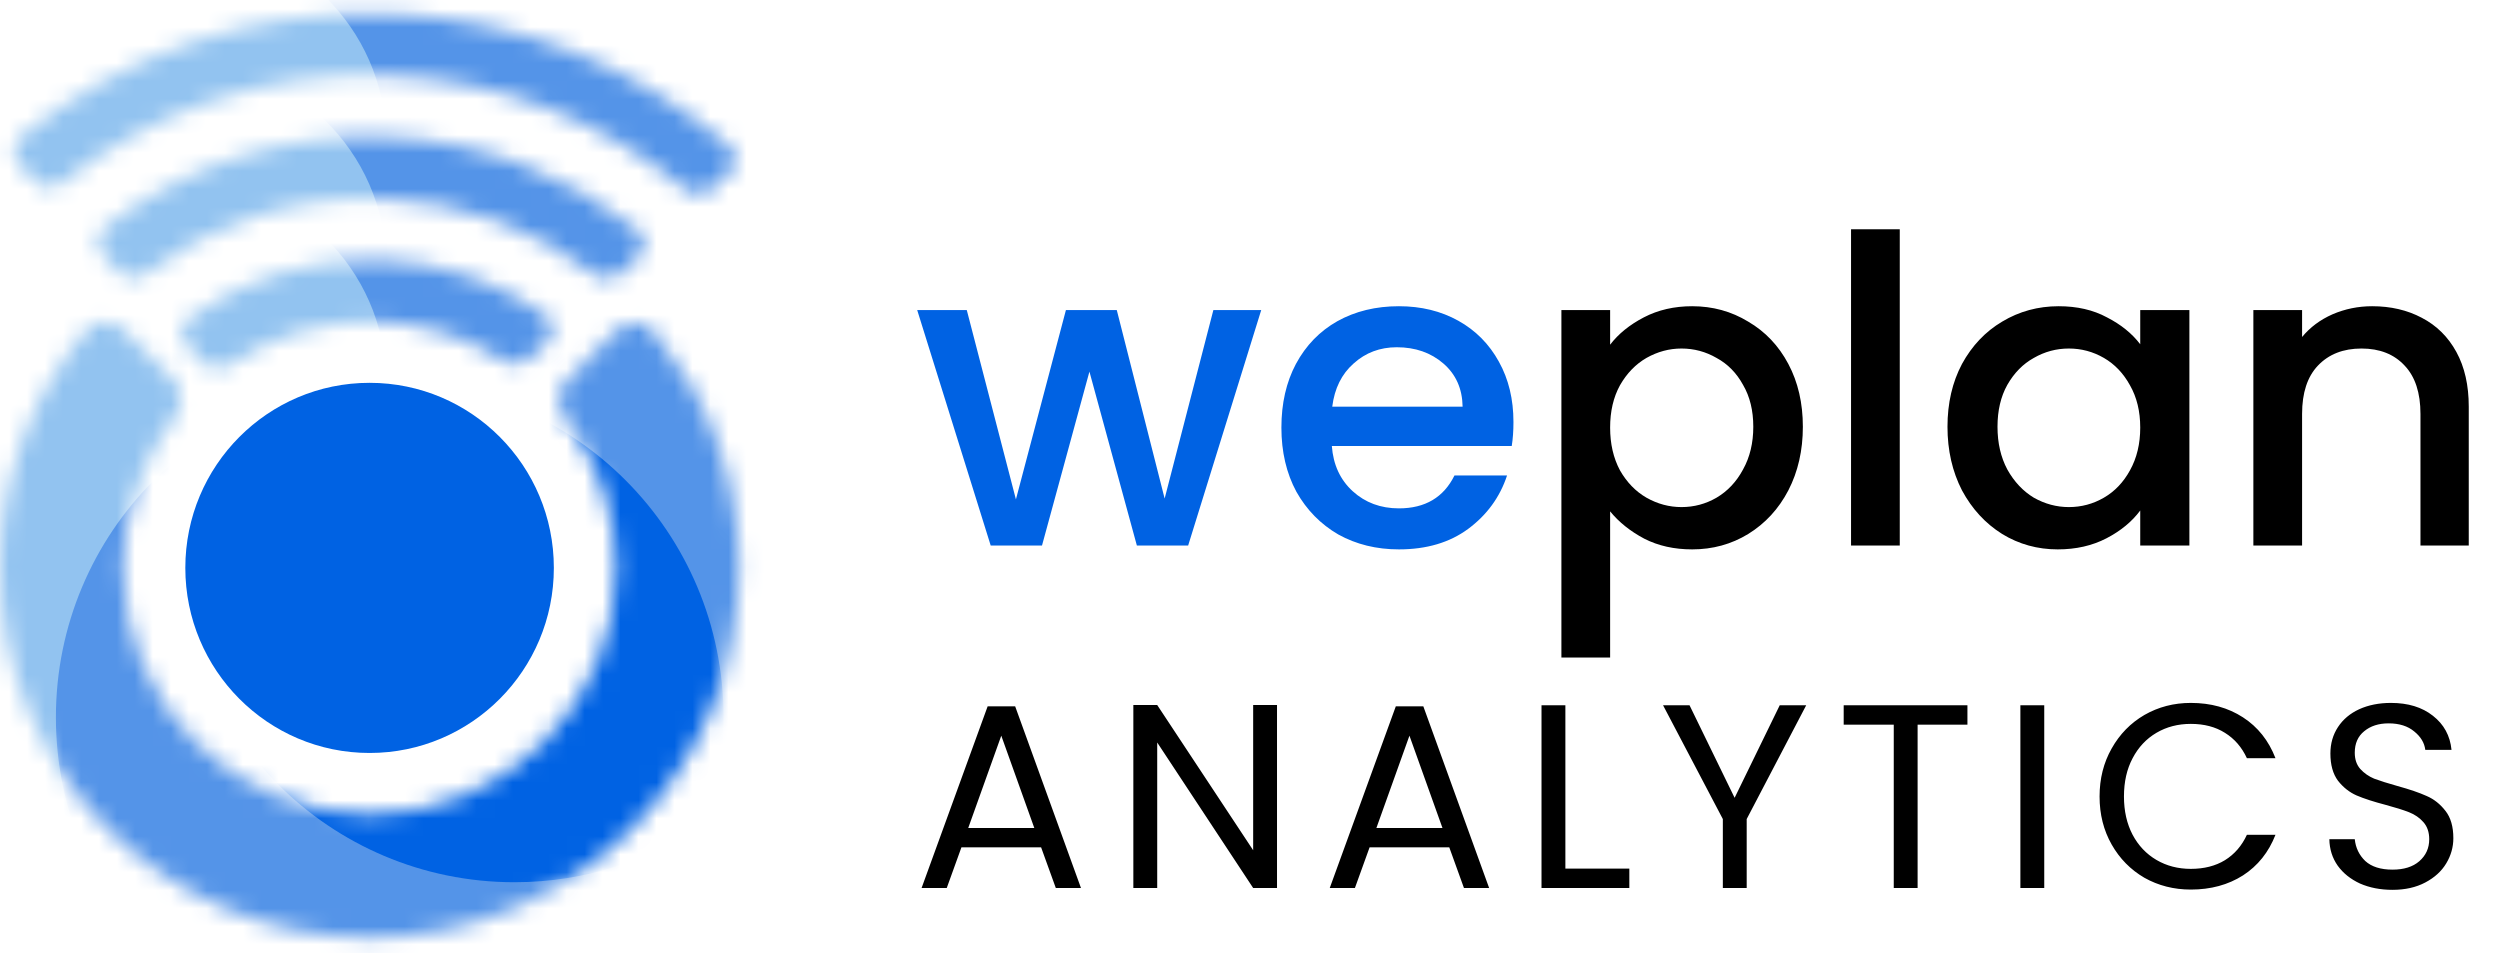 <svg width="139" height="53" viewBox="0 0 139 53" fill="none" xmlns="http://www.w3.org/2000/svg">
<path d="M57.886 47.113H53.455L52.639 49.373H51.24L54.913 39.272H56.443L60.102 49.373H58.703L57.886 47.113ZM57.507 46.035L55.671 40.904L53.834 46.035H57.507ZM71.002 49.373H69.676L64.341 41.283V49.373H63.014V39.199H64.341L69.676 47.274V39.199H71.002V49.373ZM80.58 47.113H76.149L75.333 49.373H73.934L77.607 39.272H79.137L82.796 49.373H81.396L80.58 47.113ZM80.201 46.035L78.365 40.904L76.528 46.035H80.201ZM87.035 48.294H90.591V49.373H85.708V39.213H87.035V48.294ZM100.425 39.213L97.116 45.539V49.373H95.79V45.539L92.466 39.213H93.938L96.445 44.358L98.953 39.213H100.425ZM109.389 39.213V40.292H106.619V49.373H105.293V40.292H102.509V39.213H109.389ZM113.66 39.213V49.373H112.333V39.213H113.66ZM116.736 44.286C116.736 43.294 116.96 42.405 117.407 41.618C117.854 40.821 118.461 40.2 119.229 39.752C120.006 39.306 120.866 39.082 121.809 39.082C122.917 39.082 123.883 39.349 124.709 39.884C125.535 40.418 126.138 41.176 126.517 42.157H124.928C124.646 41.545 124.238 41.074 123.704 40.744C123.179 40.413 122.547 40.248 121.809 40.248C121.099 40.248 120.463 40.413 119.899 40.744C119.336 41.074 118.894 41.545 118.573 42.157C118.252 42.76 118.092 43.469 118.092 44.286C118.092 45.092 118.252 45.801 118.573 46.414C118.894 47.016 119.336 47.483 119.899 47.813C120.463 48.143 121.099 48.309 121.809 48.309C122.547 48.309 123.179 48.148 123.704 47.828C124.238 47.497 124.646 47.026 124.928 46.414H126.517C126.138 47.385 125.535 48.139 124.709 48.673C123.883 49.198 122.917 49.46 121.809 49.46C120.866 49.46 120.006 49.241 119.229 48.804C118.461 48.357 117.854 47.74 117.407 46.953C116.96 46.166 116.736 45.277 116.736 44.286ZM133.024 49.475C132.354 49.475 131.751 49.358 131.217 49.125C130.692 48.882 130.279 48.551 129.978 48.134C129.677 47.706 129.521 47.215 129.512 46.661H130.925C130.974 47.138 131.168 47.541 131.508 47.871C131.858 48.192 132.364 48.352 133.024 48.352C133.656 48.352 134.152 48.197 134.511 47.886C134.88 47.565 135.065 47.157 135.065 46.661C135.065 46.273 134.958 45.957 134.744 45.714C134.531 45.471 134.263 45.286 133.943 45.16C133.622 45.034 133.19 44.898 132.645 44.752C131.975 44.577 131.436 44.402 131.027 44.227C130.629 44.052 130.284 43.78 129.993 43.411C129.711 43.032 129.57 42.527 129.57 41.895C129.57 41.341 129.711 40.851 129.993 40.423C130.274 39.995 130.668 39.665 131.173 39.432C131.688 39.199 132.276 39.082 132.937 39.082C133.889 39.082 134.667 39.32 135.269 39.796C135.881 40.272 136.226 40.904 136.304 41.691H134.846C134.798 41.302 134.594 40.962 134.234 40.671C133.875 40.37 133.398 40.219 132.806 40.219C132.252 40.219 131.8 40.365 131.45 40.656C131.1 40.938 130.925 41.336 130.925 41.851C130.925 42.221 131.027 42.522 131.232 42.755C131.445 42.988 131.703 43.168 132.004 43.294C132.315 43.411 132.747 43.547 133.301 43.703C133.972 43.887 134.511 44.072 134.919 44.256C135.327 44.431 135.677 44.708 135.969 45.087C136.26 45.456 136.406 45.962 136.406 46.603C136.406 47.099 136.275 47.565 136.012 48.002C135.75 48.44 135.361 48.794 134.846 49.066C134.331 49.339 133.724 49.475 133.024 49.475Z" fill="black"/>
<path d="M70.124 17.24L66.061 30.332H63.21L60.572 20.662L57.935 30.332H55.083L50.996 17.24H53.753L56.485 27.766L59.265 17.24H62.093L64.754 27.719L67.463 17.24H70.124ZM84.148 23.465C84.148 23.956 84.117 24.4 84.053 24.796H74.05C74.129 25.842 74.517 26.681 75.214 27.315C75.911 27.948 76.766 28.265 77.78 28.265C79.238 28.265 80.267 27.655 80.869 26.436H83.792C83.396 27.64 82.675 28.63 81.63 29.406C80.6 30.166 79.317 30.546 77.78 30.546C76.529 30.546 75.404 30.269 74.406 29.715C73.424 29.144 72.648 28.352 72.078 27.339C71.523 26.309 71.246 25.121 71.246 23.774C71.246 22.428 71.515 21.248 72.054 20.234C72.608 19.204 73.376 18.412 74.359 17.858C75.357 17.303 76.497 17.026 77.78 17.026C79.016 17.026 80.117 17.295 81.083 17.834C82.049 18.372 82.802 19.133 83.341 20.115C83.879 21.081 84.148 22.198 84.148 23.465ZM81.321 22.61C81.305 21.612 80.948 20.812 80.251 20.21C79.555 19.608 78.691 19.307 77.661 19.307C76.727 19.307 75.927 19.608 75.261 20.21C74.596 20.796 74.2 21.596 74.073 22.61H81.321Z" fill="#0062E3"/>
<path d="M89.523 19.165C89.982 18.563 90.608 18.056 91.4 17.644C92.192 17.232 93.087 17.026 94.085 17.026C95.226 17.026 96.263 17.311 97.198 17.881C98.148 18.436 98.893 19.22 99.431 20.234C99.97 21.248 100.239 22.412 100.239 23.727C100.239 25.042 99.97 26.222 99.431 27.267C98.893 28.297 98.148 29.105 97.198 29.691C96.263 30.261 95.226 30.546 94.085 30.546C93.087 30.546 92.2 30.348 91.424 29.952C90.648 29.541 90.014 29.034 89.523 28.432V36.558H86.814V17.24H89.523V19.165ZM97.483 23.727C97.483 22.824 97.293 22.048 96.913 21.398C96.549 20.733 96.057 20.234 95.44 19.901C94.838 19.553 94.188 19.378 93.491 19.378C92.81 19.378 92.16 19.553 91.543 19.901C90.941 20.25 90.45 20.757 90.07 21.422C89.705 22.087 89.523 22.871 89.523 23.774C89.523 24.677 89.705 25.469 90.07 26.151C90.45 26.816 90.941 27.323 91.543 27.671C92.16 28.02 92.81 28.194 93.491 28.194C94.188 28.194 94.838 28.02 95.44 27.671C96.057 27.307 96.549 26.784 96.913 26.103C97.293 25.422 97.483 24.63 97.483 23.727ZM105.627 12.749V30.332H102.918V12.749H105.627ZM108.28 23.727C108.28 22.412 108.55 21.248 109.088 20.234C109.643 19.22 110.387 18.436 111.322 17.881C112.272 17.311 113.318 17.026 114.459 17.026C115.488 17.026 116.383 17.232 117.144 17.644C117.92 18.04 118.538 18.539 118.997 19.141V17.24H121.73V30.332H118.997V28.384C118.538 29.002 117.912 29.517 117.12 29.929C116.328 30.34 115.425 30.546 114.411 30.546C113.286 30.546 112.257 30.261 111.322 29.691C110.387 29.105 109.643 28.297 109.088 27.267C108.55 26.222 108.28 25.042 108.28 23.727ZM118.997 23.774C118.997 22.871 118.807 22.087 118.427 21.422C118.062 20.757 117.579 20.25 116.977 19.901C116.375 19.553 115.726 19.378 115.029 19.378C114.332 19.378 113.682 19.553 113.08 19.901C112.478 20.234 111.987 20.733 111.607 21.398C111.243 22.048 111.061 22.824 111.061 23.727C111.061 24.63 111.243 25.422 111.607 26.103C111.987 26.784 112.478 27.307 113.08 27.671C113.698 28.02 114.348 28.194 115.029 28.194C115.726 28.194 116.375 28.02 116.977 27.671C117.579 27.323 118.062 26.816 118.427 26.151C118.807 25.469 118.997 24.677 118.997 23.774ZM131.893 17.026C132.923 17.026 133.842 17.24 134.65 17.668C135.473 18.095 136.115 18.729 136.574 19.569C137.034 20.408 137.263 21.422 137.263 22.61V30.332H134.578V23.014C134.578 21.842 134.285 20.947 133.699 20.329C133.113 19.695 132.313 19.378 131.299 19.378C130.285 19.378 129.477 19.695 128.875 20.329C128.289 20.947 127.996 21.842 127.996 23.014V30.332H125.287V17.24H127.996V18.737C128.44 18.198 129.002 17.779 129.683 17.477C130.38 17.177 131.117 17.026 131.893 17.026Z" fill="black"/>
<mask id="mask0_8574_17419" style="mask-type:alpha" maskUnits="userSpaceOnUse" x="0" y="0" width="41" height="11">
<path fill-rule="evenodd" clip-rule="evenodd" d="M1.938 10.066C2.334 10.492 2.994 10.527 3.449 10.164C8.401 6.205 14.743 3.937 21.575 4.194C27.885 4.43 33.616 6.783 38.112 10.543C38.541 10.902 39.171 10.899 39.581 10.519L40.518 9.649C40.981 9.22 40.98 8.486 40.499 8.077C35.414 3.754 28.893 1.043 21.705 0.773C13.954 0.482 6.764 3.079 1.172 7.603C0.698 7.986 0.662 8.69 1.077 9.137L1.938 10.066Z" fill="#92C3F0"/>
</mask>
<g mask="url(#mask0_8574_17419)">
<circle cx="20.406" cy="36.166" r="44.901" transform="rotate(92.15 20.406 36.166)" fill="#5494E8"/>
<ellipse cx="19.915" cy="30.787" rx="22.923" ry="22.923" transform="rotate(92.15 19.915 30.787)" fill="#5494E8"/>
<ellipse cx="10.178" cy="7.862" rx="11.253" ry="11.292" transform="rotate(92.15 10.178 7.862)" fill="#92C3F0"/>
</g>
<mask id="mask1_8574_17419" style="mask-type:alpha" maskUnits="userSpaceOnUse" x="5" y="7" width="31" height="9">
<path fill-rule="evenodd" clip-rule="evenodd" d="M6.609 15.101C7.002 15.524 7.655 15.562 8.114 15.212C11.768 12.431 16.373 10.852 21.32 11.038C25.75 11.204 29.799 12.761 33.064 15.272C33.497 15.605 34.11 15.593 34.51 15.222L35.456 14.344C35.926 13.908 35.916 13.16 35.414 12.762C31.56 9.711 26.736 7.814 21.447 7.616C15.59 7.396 10.144 9.297 5.851 12.632C5.366 13.008 5.326 13.718 5.744 14.168L6.609 15.101Z" fill="#92C3F0"/>
</mask>
<g mask="url(#mask1_8574_17419)">
<ellipse cx="20.161" cy="35.374" rx="34.168" ry="34.168" transform="rotate(92.15 20.161 35.374)" fill="#5494E8"/>
<ellipse cx="10.178" cy="14.738" rx="11.253" ry="11.292" transform="rotate(92.15 10.178 14.738)" fill="#92C3F0"/>
<ellipse cx="19.787" cy="31.281" rx="17.443" ry="17.443" transform="rotate(92.15 19.787 31.281)" fill="#5494E8"/>
</g>
<mask id="mask2_8574_17419" style="mask-type:alpha" maskUnits="userSpaceOnUse" x="10" y="14" width="21" height="7">
<path fill-rule="evenodd" clip-rule="evenodd" d="M11.293 20.151C11.678 20.566 12.317 20.609 12.784 20.287C15.13 18.67 17.999 17.768 21.066 17.883C23.624 17.979 25.992 18.77 27.994 20.069C28.432 20.352 29.01 20.325 29.392 19.971L30.36 19.073C30.844 18.625 30.817 17.85 30.276 17.475C27.686 15.685 24.572 14.587 21.193 14.46C17.231 14.312 13.533 15.521 10.548 17.673C10.044 18.036 9.998 18.755 10.421 19.21L11.293 20.151Z" fill="#92C3F0"/>
</mask>
<g mask="url(#mask2_8574_17419)">
<ellipse cx="20.359" cy="30.486" rx="22.08" ry="22.08" transform="rotate(92.15 20.359 30.486)" fill="#5494E8"/>
<ellipse cx="10.178" cy="21.259" rx="11.253" ry="11.292" transform="rotate(92.15 10.178 21.259)" fill="#92C3F0"/>
</g>
<mask id="mask3_8574_17419" style="mask-type:alpha" maskUnits="userSpaceOnUse" x="0" y="17" width="42" height="36">
<path fill-rule="evenodd" clip-rule="evenodd" d="M6.854 18.332C6.272 17.75 5.323 17.754 4.794 18.385C1.802 21.954 0 26.556 0 31.578C0 42.927 9.2 52.127 20.549 52.127C31.898 52.127 41.098 42.927 41.098 31.578C41.098 26.582 39.315 22.002 36.351 18.44C35.823 17.807 34.871 17.801 34.288 18.384L31.518 21.154C30.954 21.718 30.948 22.624 31.433 23.257C33.199 25.564 34.249 28.448 34.249 31.578C34.249 39.144 28.115 45.277 20.549 45.277C12.983 45.277 6.85 39.144 6.85 31.578C6.85 28.427 7.914 25.524 9.702 23.209C10.191 22.576 10.188 21.666 9.622 21.1L6.854 18.332Z" fill="#92C3F0"/>
</mask>
<g mask="url(#mask3_8574_17419)">
<circle cx="20.914" cy="32.108" r="28.49" fill="#92C3F0"/>
<ellipse cx="21.669" cy="39.884" rx="18.561" ry="18.625" fill="#5494E8"/>
<ellipse cx="28.601" cy="30.459" rx="18.593" ry="18.593" fill="#5494E8"/>
<path fill-rule="evenodd" clip-rule="evenodd" d="M10.917 24.7C13.951 22.533 17.661 21.259 21.669 21.259C31.919 21.259 40.23 29.597 40.23 39.884C40.23 41.897 39.911 43.835 39.322 45.651C36.293 47.794 32.594 49.052 28.601 49.052C18.332 49.052 10.008 40.728 10.008 30.459C10.008 28.449 10.327 26.513 10.917 24.7Z" fill="#0062E3"/>
</g>
<ellipse cx="20.549" cy="31.575" rx="10.245" ry="10.29" fill="#0062E3"/>
</svg>
